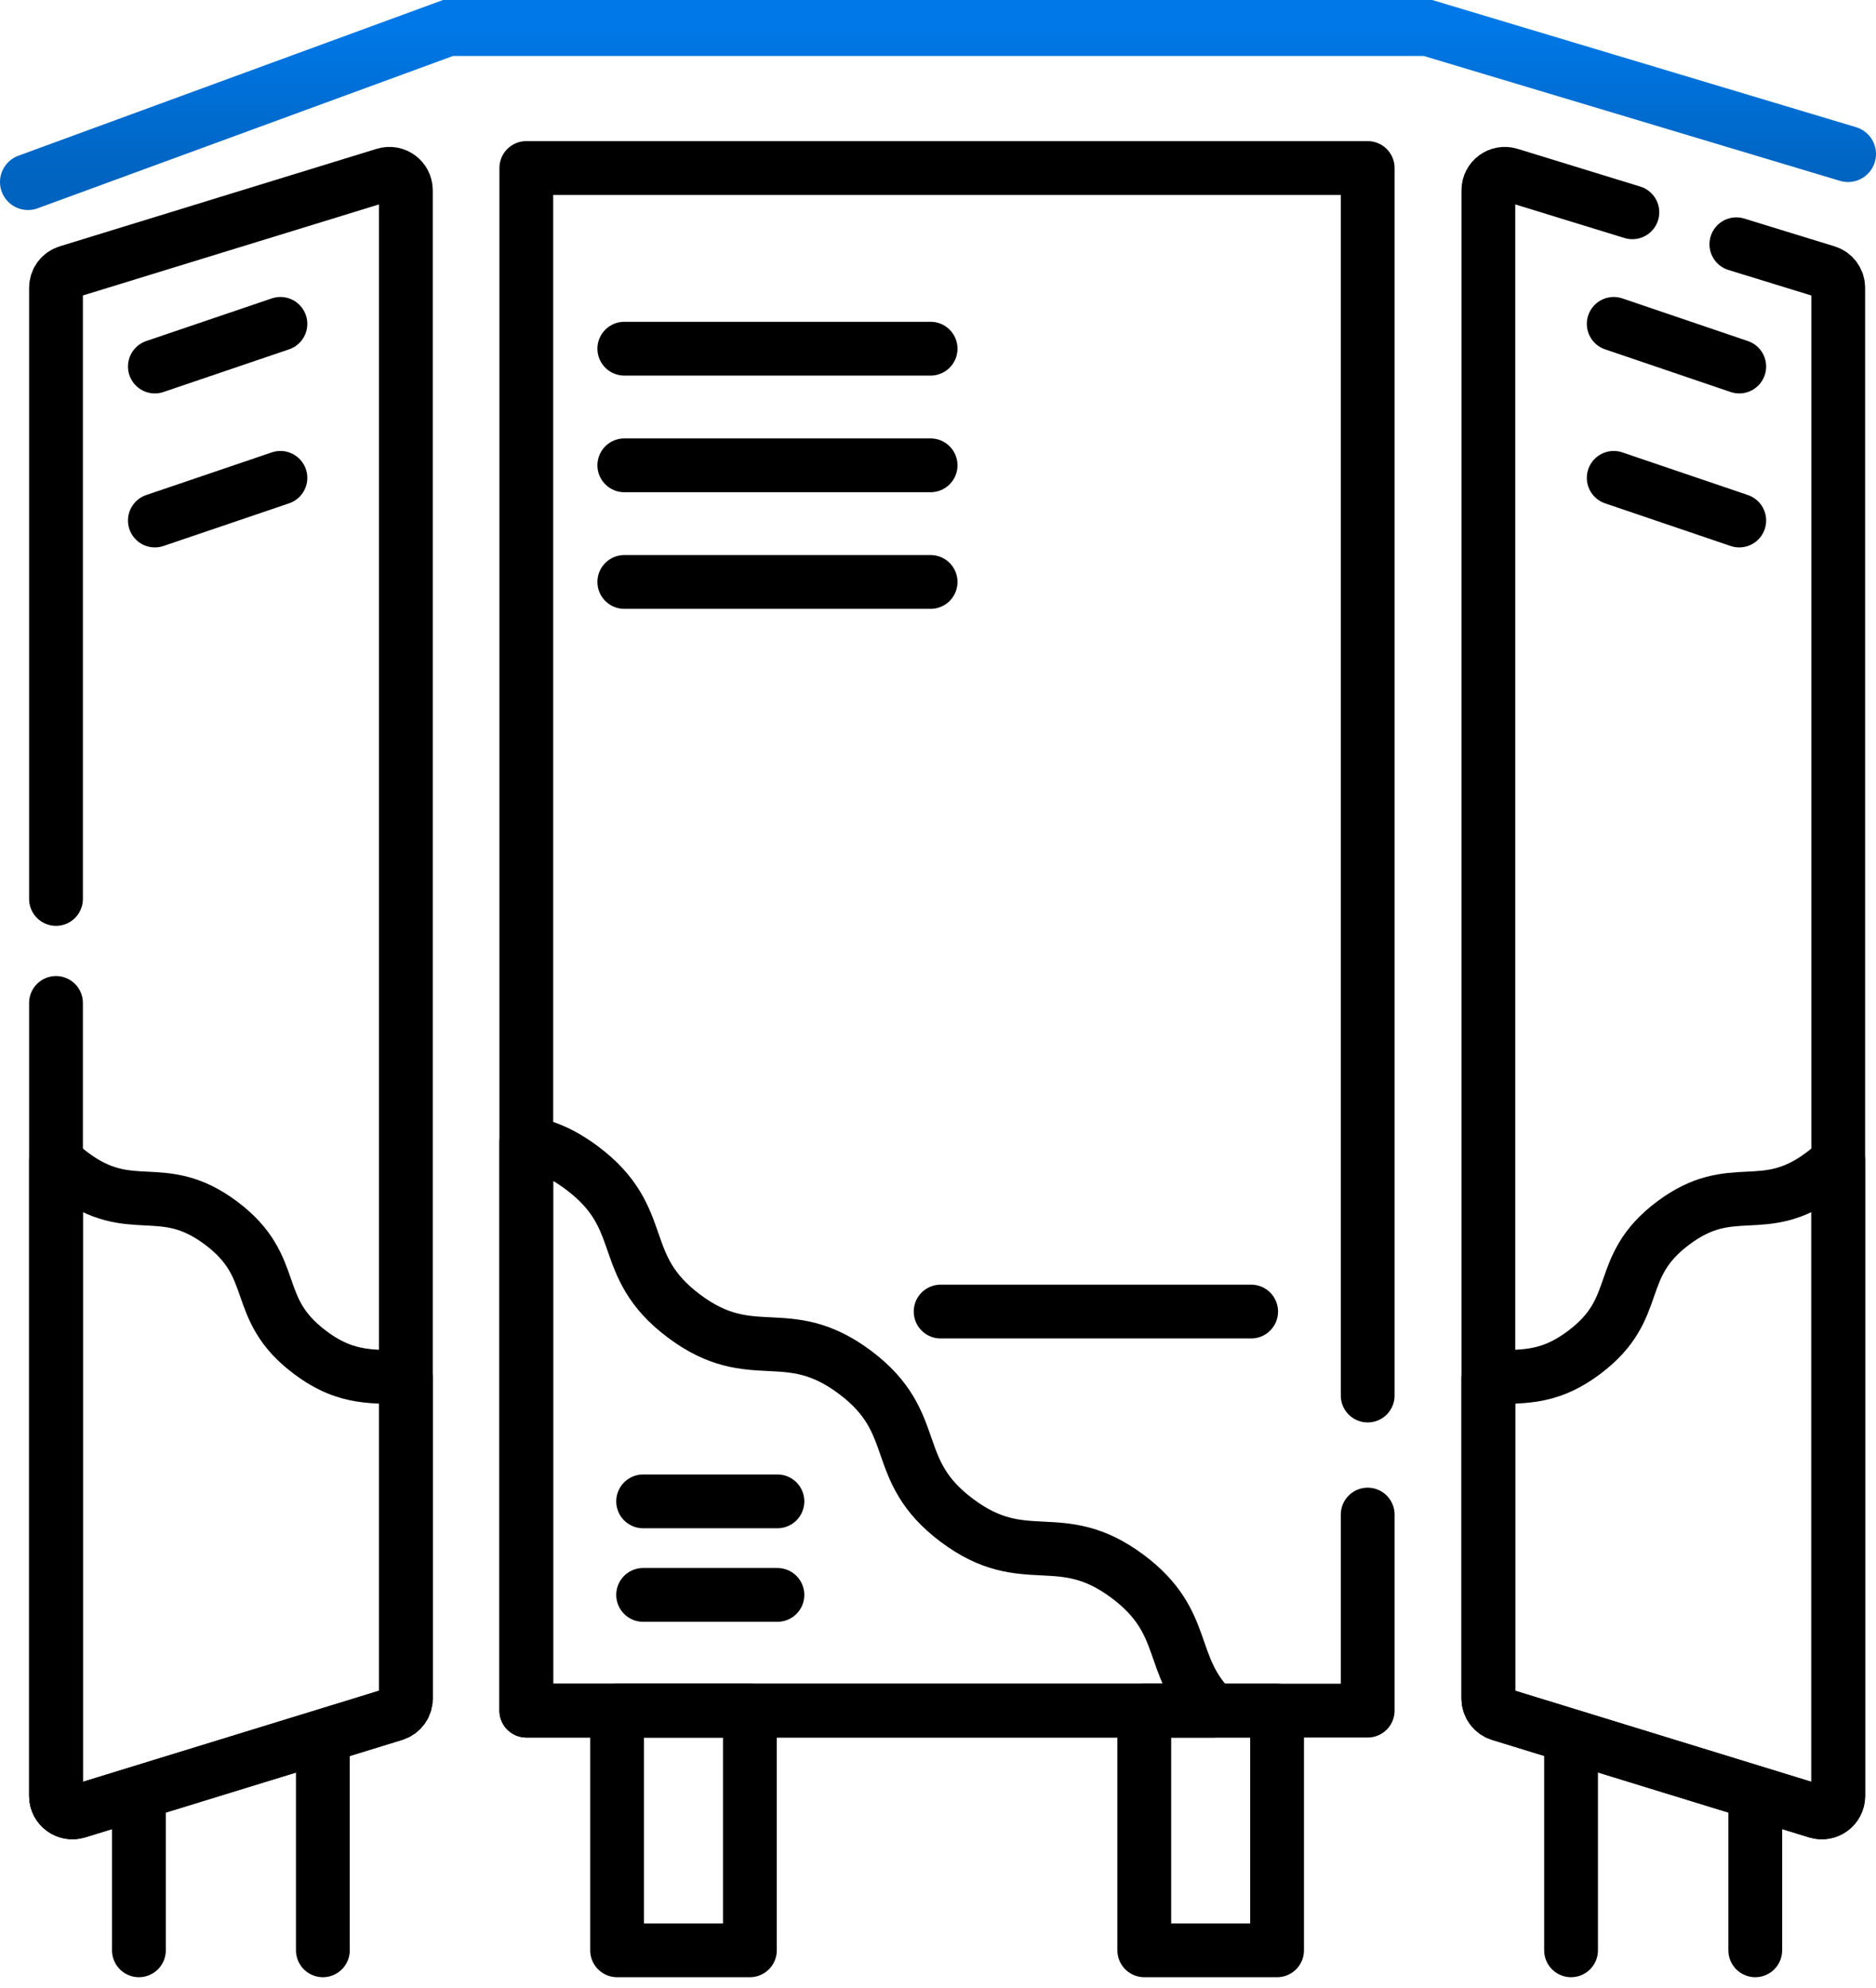 <svg xmlns="http://www.w3.org/2000/svg" width="67" height="71" viewBox="0 0 67 71" fill="none"><path d="M40.279 56.3C37.842 54.477 36.612 56.12 34.175 54.295C31.739 52.471 32.969 50.828 30.532 49.004C28.095 47.18 26.865 48.823 24.429 46.999C21.992 45.175 23.222 43.532 20.785 41.708C20.03 41.143 19.392 40.911 18.797 40.805V61.088H43.332C41.682 59.461 42.489 57.955 40.279 56.3Z" stroke="black" stroke-width="1.921" stroke-miterlimit="10" stroke-linecap="round" stroke-linejoin="round"></path><path d="M33.594 46.837H44.684" stroke="black" stroke-width="1.921" stroke-miterlimit="10" stroke-linecap="round" stroke-linejoin="round"></path><path d="M22.969 56.955H27.765" stroke="black" stroke-width="1.921" stroke-miterlimit="10" stroke-linecap="round" stroke-linejoin="round"></path><path d="M22.969 53.615H27.765" stroke="black" stroke-width="1.921" stroke-miterlimit="10" stroke-linecap="round" stroke-linejoin="round"></path><path d="M22.297 12.452H33.236" stroke="black" stroke-width="1.921" stroke-miterlimit="10" stroke-linecap="round" stroke-linejoin="round"></path><path d="M22.297 16.617H33.236" stroke="black" stroke-width="1.921" stroke-miterlimit="10" stroke-linecap="round" stroke-linejoin="round"></path><path d="M22.297 20.782H33.236" stroke="black" stroke-width="1.921" stroke-miterlimit="10" stroke-linecap="round" stroke-linejoin="round"></path><path d="M48.846 49.836V6H18.797V61.088H48.846V54.087" stroke="black" stroke-width="1.921" stroke-miterlimit="10" stroke-linecap="round" stroke-linejoin="round"></path><path d="M26.782 61.088H22.039V69.647H26.782V61.088Z" stroke="black" stroke-width="1.921" stroke-miterlimit="10" stroke-linecap="round" stroke-linejoin="round"></path><path d="M45.61 61.088H40.867V69.647H45.61V61.088Z" stroke="black" stroke-width="1.921" stroke-miterlimit="10" stroke-linecap="round" stroke-linejoin="round"></path><path d="M4.961 64.358V69.647" stroke="black" stroke-width="1.921" stroke-miterlimit="10" stroke-linecap="round" stroke-linejoin="round"></path><path d="M11.531 69.647V62.415" stroke="black" stroke-width="1.921" stroke-miterlimit="10" stroke-linecap="round" stroke-linejoin="round"></path><path d="M7.895 43.677C5.767 42.084 4.692 43.519 2.564 41.926C2.343 41.761 2.159 41.597 2 41.435V64.136C2 64.53 2.382 64.812 2.759 64.696L14.081 61.215C14.327 61.139 14.495 60.912 14.495 60.655V49.234C13.413 49.088 12.471 49.343 11.078 48.299C8.949 46.706 10.024 45.271 7.895 43.677Z" stroke="black" stroke-width="1.921" stroke-miterlimit="10" stroke-linecap="round" stroke-linejoin="round"></path><path d="M5.531 13.089L10.015 11.566" stroke="black" stroke-width="1.921" stroke-miterlimit="10" stroke-linecap="round" stroke-linejoin="round"></path><path d="M5.531 18.588L10.015 17.065" stroke="black" stroke-width="1.921" stroke-miterlimit="10" stroke-linecap="round" stroke-linejoin="round"></path><path d="M62.688 64.268V69.647" stroke="black" stroke-width="1.921" stroke-miterlimit="10" stroke-linecap="round" stroke-linejoin="round"></path><path d="M56.109 69.647V62.322" stroke="black" stroke-width="1.921" stroke-miterlimit="10" stroke-linecap="round" stroke-linejoin="round"></path><path d="M59.756 43.677C61.884 42.084 62.959 43.519 65.087 41.926C65.308 41.761 65.492 41.597 65.651 41.435V64.136C65.651 64.53 65.269 64.812 64.892 64.696L53.57 61.215C53.324 61.139 53.156 60.912 53.156 60.655V49.234C54.238 49.088 55.179 49.343 56.573 48.299C58.702 46.706 57.627 45.271 59.756 43.677Z" stroke="black" stroke-width="1.921" stroke-miterlimit="10" stroke-linecap="round" stroke-linejoin="round"></path><path d="M62.116 13.089L57.633 11.566" stroke="black" stroke-width="1.921" stroke-miterlimit="10" stroke-linecap="round" stroke-linejoin="round"></path><path d="M62.116 18.588L57.633 17.065" stroke="black" stroke-width="1.921" stroke-miterlimit="10" stroke-linecap="round" stroke-linejoin="round"></path><path d="M2 35.816V64.136C2 64.53 2.382 64.812 2.759 64.696L14.081 61.215C14.327 61.139 14.495 60.912 14.495 60.654V6.794C14.495 6.399 14.113 6.117 13.736 6.233L2.414 9.715C2.168 9.79 2 10.018 2 10.275V32.102" stroke="black" stroke-width="1.921" stroke-miterlimit="10" stroke-linecap="round" stroke-linejoin="round"></path><path d="M58.299 7.581L53.915 6.233C53.538 6.117 53.156 6.399 53.156 6.794V60.654C53.156 60.912 53.324 61.139 53.57 61.215L64.892 64.696C65.269 64.812 65.651 64.53 65.651 64.136V10.275C65.651 10.018 65.483 9.79 65.237 9.715L62.013 8.723" stroke="black" stroke-width="1.921" stroke-miterlimit="10" stroke-linecap="round" stroke-linejoin="round"></path><path d="M1 6.5L16 1H51L66 5.5" stroke="url(#paint0_linear_5507_1838)" stroke-width="2" stroke-linecap="round"></path><defs><linearGradient id="paint0_linear_5507_1838" x1="33.5" y1="1" x2="33.5" y2="6.5" gradientUnits="userSpaceOnUse"><stop stop-color="#0078E7"></stop><stop offset="1" stop-color="#0063BF"></stop></linearGradient></defs></svg>